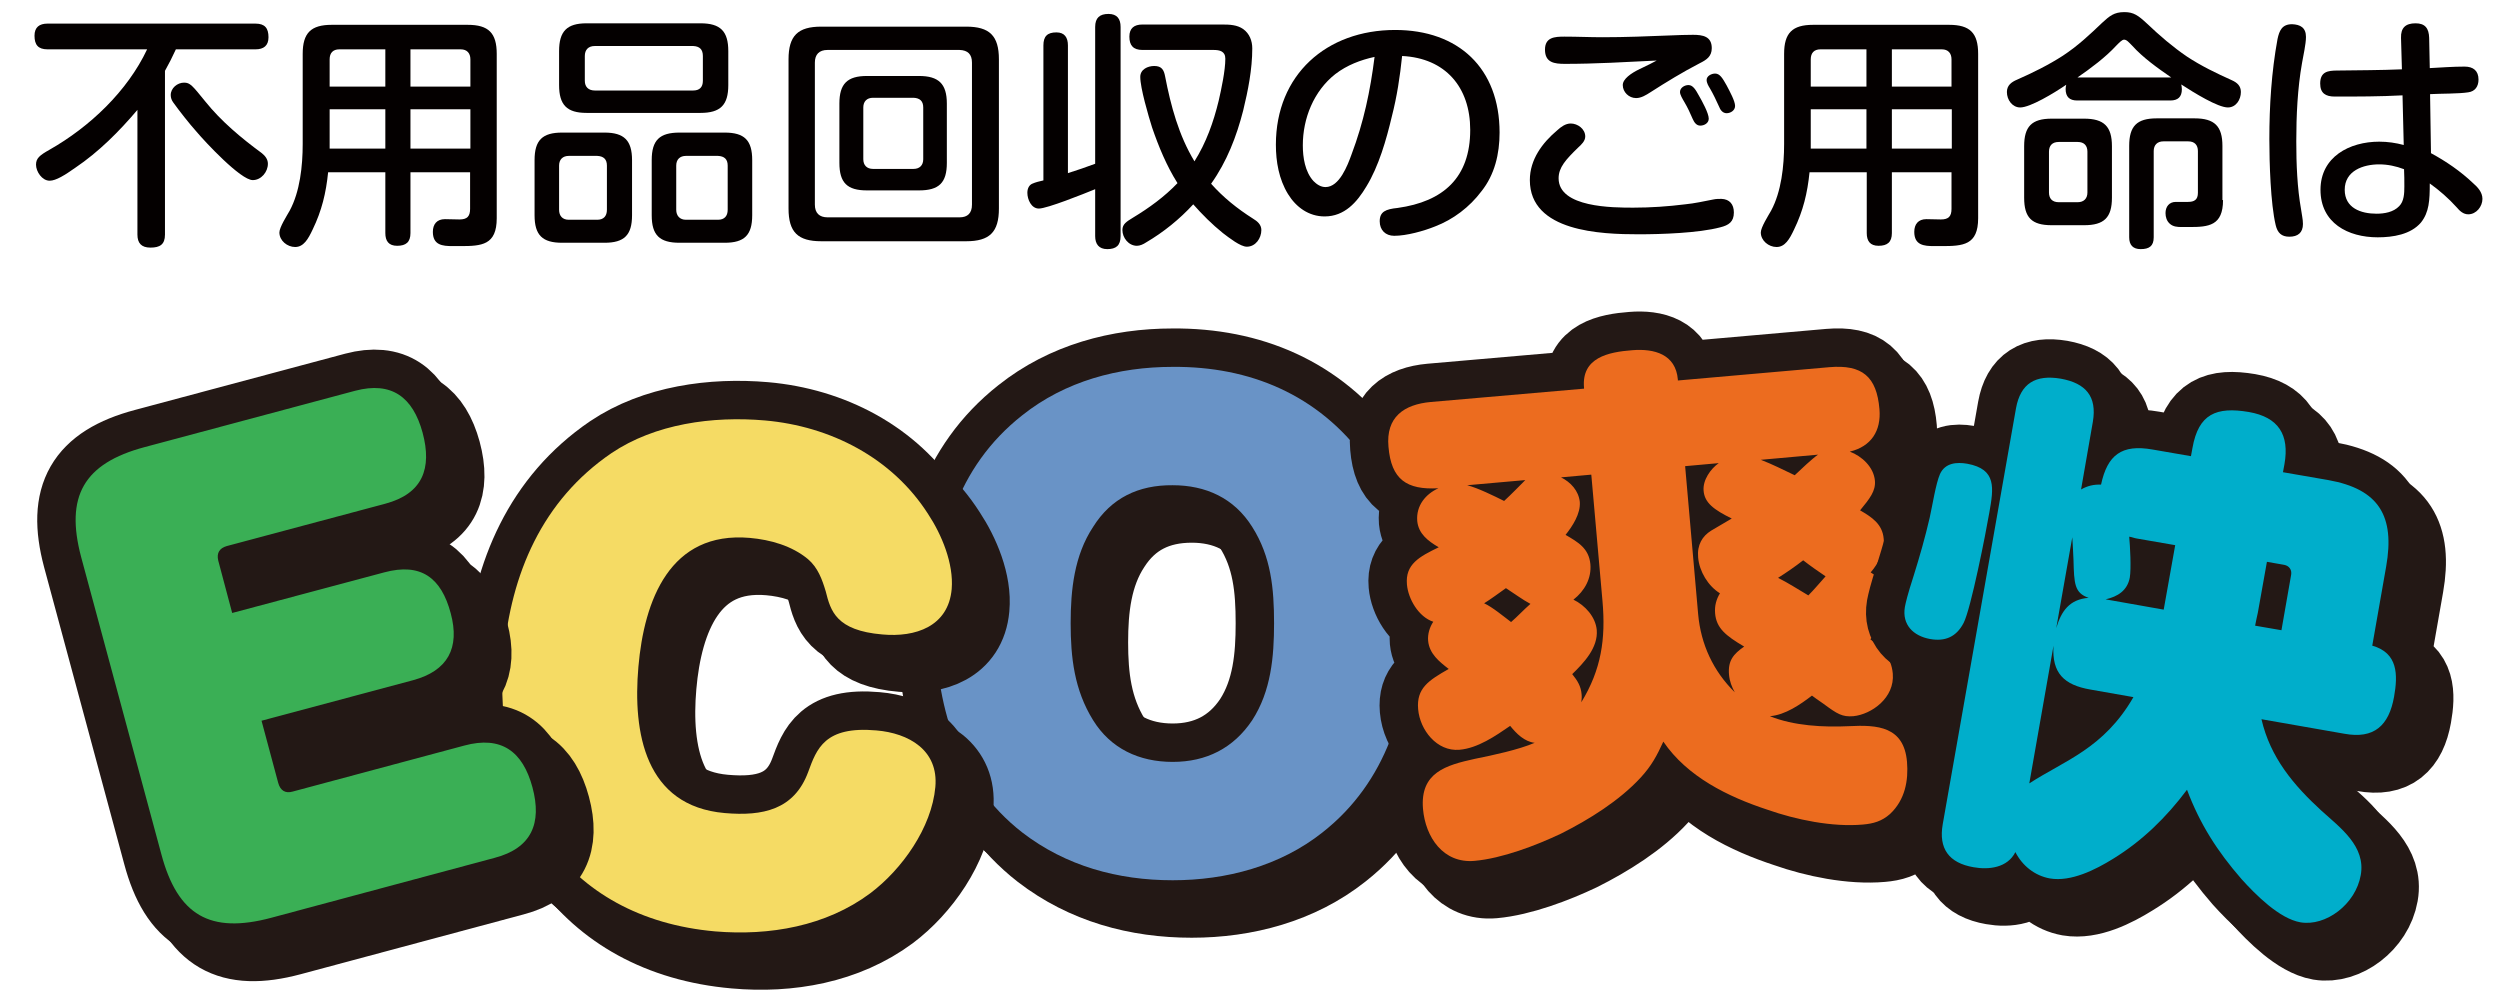 <?xml version="1.0" encoding="utf-8"?>
<!-- Generator: Adobe Illustrator 26.5.0, SVG Export Plug-In . SVG Version: 6.00 Build 0)  -->
<svg version="1.1" id="レイヤー_1" xmlns="http://www.w3.org/2000/svg" xmlns:xlink="http://www.w3.org/1999/xlink" x="0px"
	 y="0px" viewBox="0 0 825.9 328" style="enable-background:new 0 0 825.9 328;" xml:space="preserve">
<style type="text/css">
	.st0{fill:#040000;}
	.st1{fill:#231815;stroke:#231815;stroke-width:25.374;stroke-linecap:round;stroke-linejoin:round;stroke-miterlimit:10;}
	.st2{fill:#6993C6;}
	.st3{fill:#F5DB64;}
	.st4{fill:#3AAF55;}
	.st5{fill:#EC6C1F;}
	.st6{fill:#00AECB;}
</style>
<g>
	<g>
		<path class="st0" d="M54.5,77.5c0,3.3-1.7,4.3-4.8,4.3c-3,0-4.3-1.5-4.3-4.3V36.3c-6.1,7.2-12.8,13.9-20.5,19.1
			c-3.4,2.4-6.4,4.3-8.5,4.3c-2.5,0-4.5-3-4.5-5.3c0-2.1,1.2-3.1,4.4-4.9c13.4-7.6,25.8-19.4,32.3-33.2H15.7c-3.1,0-4.3-1.5-4.3-4.5
			c0-2.8,1.6-4,4.3-4h68.7c3.1,0,4.3,1.5,4.3,4.5c0,2.8-1.6,4-4.3,4H58.1c-1.1,2.4-2.3,4.8-3.6,7.1V77.5z M83.5,59.5
			c-4,0-15.7-12.6-18.5-15.9c-2.5-2.8-5.8-7-7.8-9.8c-0.5-0.7-0.8-1.5-0.8-2.4c0-2.3,2.2-4.1,4.4-4.1c2,0,2.7,0.9,7,6.2
			c5.3,6.6,11.9,12.1,18.7,17.1c1.1,0.9,2,2,2,3.5C88.5,56.8,86.3,59.5,83.5,59.5z"/>
		<path class="st0" d="M135.6,56.9V77c0,3-1.5,4.2-4.4,4.2c-2.8,0-3.9-1.6-3.9-4.2V56.9h-18.9c-0.7,6.9-2.1,12.7-5.1,18.9
			c-1.5,3.2-3,5.8-5.8,5.8c-2.6,0-5.2-2.1-5.2-4.8c0-1.7,2.5-5.6,3.4-7.2c3.4-6.3,4.3-14.8,4.3-22V17.8c0-6.9,2.7-9.6,9.6-9.6h44.9
			c6.9,0,9.6,2.7,9.6,9.6v54.3c0,8.9-5,9.2-12,9.2h-2.6c-3.3,0-6.5-0.3-6.5-4.7c0-2.5,1.3-4.2,4-4.2c1.6,0,3.2,0.1,4.8,0.1
			c2.5,0,3.5-1,3.5-3.5V56.9H135.6z M127.3,16.3h-15.2c-2.1,0-3.2,1.2-3.2,3.3v9h18.4V16.3z M108.9,36.1v13h18.4v-13H108.9z
			 M155.4,28.6v-9c0-2-1.1-3.3-3.2-3.3h-16.6v12.3H155.4z M135.6,36.1v13h19.8v-13H135.6z"/>
		<path class="st0" d="M208.8,71.1c0,6.6-2.6,9.1-9.1,9.1h-14c-6.5,0-9.1-2.5-9.1-9.1V52.9c0-6.6,2.6-9.1,9.1-9.1h14
			c6.5,0,9.1,2.6,9.1,9.1V71.1z M240.6,28.1c0,6.6-2.6,9.2-9.2,9.2h-37.6c-6.5,0-9.1-2.6-9.1-9.2V16.9c0-6.6,2.6-9.2,9.1-9.2h37.6
			c6.6,0,9.2,2.6,9.2,9.2V28.1z M187.9,51.5c-2,0-3.2,1.2-3.2,3.2v14.6c0,2,1.1,3.3,3.2,3.3h9.4c2.1,0,3.2-1.2,3.2-3.3V54.7
			c0-2.1-1.1-3.1-3.2-3.2H187.9z M196.5,15.2c-2.1,0-3.3,1.2-3.3,3.3v8.2c0,2,1.2,3.2,3.3,3.2h32.5c2.1,0,3.2-1.1,3.2-3.2v-8.2
			c0-2.2-1.1-3.2-3.2-3.3H196.5z M248.5,71.1c0,6.6-2.6,9.1-9.1,9.1h-14.9c-6.6,0-9.2-2.5-9.2-9.1V52.9c0-6.6,2.6-9.1,9.2-9.1h14.9
			c6.5,0,9.1,2.5,9.1,9.1V71.1z M226.6,51.5c-2,0-3.2,1.2-3.2,3.2v14.6c0,2,1.2,3.3,3.2,3.3h10.6c2.1,0,3.2-1.2,3.2-3.3V54.7
			c0-2.1-1.1-3.1-3.2-3.2H226.6z"/>
		<path class="st0" d="M330,68.9c0,7.8-3.1,10.8-10.8,10.8h-47.9c-7.7,0-10.8-3-10.8-10.8V19.6c0-7.8,3.1-10.8,10.8-10.8h47.9
			c7.7,0,10.8,3,10.8,10.8V68.9z M273.4,16.5c-2.8,0-4.2,1.5-4.2,4.2v46.9c0,2.8,1.5,4.2,4.2,4.2H317c2.7,0,4.1-1.4,4.1-4.2V20.7
			c0-2.8-1.4-4.1-4.1-4.2H273.4z M312.8,53.8c0,6.6-2.6,9.1-9.2,9.1h-17.2c-6.5,0-9.1-2.5-9.1-9.1V34.2c0-6.5,2.6-9.1,9.1-9.1h17.2
			c6.5,0,9.2,2.6,9.2,9.1V53.8z M288.4,32.3c-2,0-3.2,1.2-3.2,3.2v17.1c0,2,1.2,3.2,3.2,3.2h13.4c2,0,3.2-1.2,3.2-3.2V35.5
			c0-2.1-1.1-3.1-3.2-3.2H288.4z"/>
		<path class="st0" d="M344.7,15c0-3,1.3-4.3,4.3-4.3c2.7,0,3.8,1.7,3.8,4.3v42.2c3.1-1,6.1-2,9-3.1V8.9c0-3,1.5-4.3,4.4-4.3
			c2.8,0,4,1.6,4,4.3V78c0,3.1-1.5,4.3-4.4,4.3c-2.8,0-4-1.7-4-4.3V62.5c-3.9,1.6-15.9,6.4-18.6,6.4c-2.5,0-3.8-3-3.8-5.2
			c0-1.6,0.7-2.6,1.6-3c1.1-0.5,2.4-0.8,3.7-1.1V15z M413.9,72.2c1.5,0.9,2.8,2,2.8,3.8c0,2.7-1.9,5.5-4.8,5.5
			c-2.1,0-5.8-2.9-7.9-4.5c-3.6-2.9-6.8-6.1-9.8-9.5c-4.5,4.9-9.8,9.2-15.6,12.6c-0.9,0.6-2,1.1-3,1.1c-2.8,0-4.8-2.7-4.8-5.2
			c0-2,1.4-2.8,3.5-4.1c5.3-3.2,10.4-6.9,14.7-11.4c-3.6-5.7-6.2-12-8.4-18.4c-1.2-3.8-3.9-13-3.9-16.7c0-2.5,2.5-3.6,4.6-3.6
			c2.5,0,3.2,1.3,3.6,3.4c1.9,9.8,4.5,19.5,9.7,28.1c3.9-6.2,6.3-13,8-20c0.9-3.9,2.2-10,2.2-13.9c0-2.5-1.9-2.9-3.9-2.9h-23.5
			c-3,0-4.3-1.5-4.3-4.4c0-2.8,1.6-4,4.3-4h26.4c2.4,0,4.9,0.1,6.9,1.5c2.1,1.5,3,3.9,3,6.4c0,6.9-1.4,13.9-3,20.5
			c-2.2,8.6-5.4,16.9-10.6,24.2C404.1,65.2,408.7,68.9,413.9,72.2z"/>
		<path class="st0" d="M459.8,38.5c-1.8,7.6-4.3,16.4-8.4,23.1c-3.1,5.2-7.2,9.9-13.8,9.9c-5.2,0-9.4-3-12.1-7.4
			c-3-4.9-4-10.7-4-16.3c0-23.1,16.7-37.9,39.4-37.9c20.9,0,34.5,12.6,34.5,33.9c0,7-1.6,13.9-6,19.4c-3.9,5.2-9.3,9.3-15.3,11.6
			c-3.7,1.5-9.4,3.1-13.5,3.1c-2.9,0-4.8-1.9-4.8-4.8c0-3.2,2-4,5.9-4.4c15.1-2.1,24-10,24-25.8c0-14.1-8.2-23.7-22.5-24.4
			C462.5,25.3,461.5,31.9,459.8,38.5z M441.1,24.5c-7.1,5.6-10.7,14.6-10.7,23.5c0,4,0.7,8.7,3.5,11.8c1.1,1.1,2.4,2,4,2
			c4.6,0,7.3-7.2,8.6-10.8c4-10.6,6.2-21,7.6-32.2C449.5,19.8,445,21.5,441.1,24.5z"/>
		<path class="st0" d="M572.8,70.2c0,3.1-1.7,4.2-4.5,4.9c-7.2,1.9-19.4,2.3-27,2.3c-12.3,0-35.9-0.8-35.9-17.9
			c0-6.8,4.1-12.3,9.1-16.5c1.2-1.1,2.7-2.2,4.4-2.2c2.3,0,4.8,1.8,4.8,4.3c0,1.5-1.3,2.7-2.4,3.7c-4,3.9-6.4,6.5-6.4,10.1
			c0,9.7,18,9.7,24.7,9.7c5.7,0,11.5-0.4,17.1-1.1c3.1-0.3,6.2-1,9.3-1.6c0.9-0.2,1.8-0.2,2.7-0.2C571.4,65.8,572.8,67.5,572.8,70.2
			z M517,21.1c-3.5,0-6.6-0.4-6.6-4.7c0-4.1,3.2-4.3,6.4-4.3c4.3,0,8.4,0.2,12.6,0.2c7.5,0,15-0.3,22.5-0.6c2.5-0.1,4.9-0.2,7.4-0.2
			c3.2,0,6.2,0.5,6.2,4.4c0,2.8-1.8,3.9-4,5c-5.6,2.9-11,6.2-16.3,9.6c-1.4,0.9-3,1.9-4.7,1.9c-2.4,0-4.4-2-4.4-4.3
			c0-2,2.7-3.9,5.6-5.3c2.3-1.1,4.4-2.1,5.6-2.8C537.1,20.5,527.1,21.1,517,21.1z M559.2,39.3c-0.8-1.9-1.7-3.8-2.7-5.5
			c-0.7-1.2-1.5-2.5-1.5-3.4c0-1.4,1.5-2.3,2.8-2.3c1.5,0,2.4,1.6,3.4,3.4c1.1,1.9,3.3,5.9,3.3,7.7c0,1.5-1.5,2.3-2.8,2.3
			C560.4,41.5,559.7,40.4,559.2,39.3z M567.9,35.2c-0.9-2-1.9-4.1-3-6c-0.5-0.8-1.1-1.8-1.1-2.8c0-1.3,1.6-2.1,2.8-2.1
			c1.6,0,2.5,1.6,3.8,3.9c1.1,2.1,2.8,5.2,2.8,6.8c0,1.5-1.5,2.4-2.8,2.4C569.1,37.4,568.3,36.3,567.9,35.2z"/>
		<path class="st0" d="M625,56.9V77c0,3-1.5,4.2-4.4,4.2c-2.8,0-3.9-1.6-3.9-4.2V56.9h-18.9c-0.7,6.9-2.1,12.7-5.1,18.9
			c-1.5,3.2-3,5.8-5.8,5.8c-2.6,0-5.2-2.1-5.2-4.8c0-1.7,2.5-5.6,3.4-7.2c3.4-6.3,4.3-14.8,4.3-22V17.8c0-6.9,2.7-9.6,9.6-9.6h44.9
			c6.9,0,9.6,2.7,9.6,9.6v54.3c0,8.9-5,9.2-12,9.2h-2.6c-3.3,0-6.5-0.3-6.5-4.7c0-2.5,1.3-4.2,4-4.2c1.6,0,3.2,0.1,4.8,0.1
			c2.5,0,3.5-1,3.5-3.5V56.9H625z M616.6,16.3h-15.2c-2.1,0-3.2,1.2-3.2,3.3v9h18.4V16.3z M598.2,36.1v13h18.4v-13H598.2z
			 M644.7,28.6v-9c0-2-1.1-3.3-3.2-3.3H625v12.3H644.7z M625,36.1v13h19.8v-13H625z"/>
		<path class="st0" d="M667.4,35.5c-2.6,0-4.4-2.5-4.4-5.1c0-2.2,1.5-3.3,3.4-4.1c5.2-2.3,10.3-4.8,15.1-7.9c5-3.3,8.8-6.9,13-10.9
			c2.4-2.2,3.9-3.5,7.3-3.5c3.1,0,4.6,1.1,7.6,3.9c4.1,3.9,8.4,7.6,13.1,10.8c4.7,3.1,9.7,5.5,14.8,7.8c1.8,0.8,3,1.9,3,3.9
			c0,2.5-1.6,5.1-4.3,5.1c-3.3,0-11.1-4.8-15.4-7.6c0.1,0.5,0.2,1,0.2,1.6c0,2.5-1.3,3.7-3.8,3.7h-30.8c-2.5,0-3.8-1.2-3.8-3.8
			c0-0.5,0.1-0.9,0.2-1.4C678.5,30.8,670.7,35.5,667.4,35.5z M697.7,65.3c0,6.6-2.6,9.1-9.2,9.1h-10.7c-6.6,0-9.1-2.5-9.1-9.1v-17
			c0-6.5,2.5-9.1,9.1-9.1h10.7c6.6,0,9.2,2.6,9.2,9.1V65.3z M680.1,46.9c-2.1,0-3.2,1.2-3.2,3.2v13.5c0,2,1.1,3.2,3.2,3.2h6.3
			c2,0,3.2-1.2,3.2-3.2V50.1c0-2-1.1-3.2-3.2-3.2H680.1z M717.3,25.6c-4.5-3.1-9.4-6.6-12.9-10.5c-1.1-1.1-1.8-2-2.7-2
			c-0.7,0-1.7,1.1-2.6,2c-3.5,3.8-8.3,7.4-12.8,10.5H717.3z M734.4,66.1c0,8.5-4.8,8.9-11.1,8.9h-2.6c-1.4,0-2.8-0.1-3.9-1.1
			c-1-0.9-1.4-2.2-1.4-3.5c0-2.1,1.2-3.7,3.4-3.7h4c2.1,0,3.3-0.7,3.3-3V49.9c0-2-1.1-3.2-3.2-3.2h-8.2c-2,0-3.2,1.2-3.2,3.2v28.5
			c0,2.9-1.5,3.9-4.3,3.9c-2.5,0-3.8-1.3-3.8-3.9V48.2c0-6.5,2.5-9.1,9.1-9.1h12.5c6.6,0,9.2,2.6,9.2,9.1V66.1z"/>
		<path class="st0" d="M761.8,12.2c0,2.4-0.9,6.2-1.3,8.6c-1.5,8.4-1.9,17.5-1.9,25.9c0,7.5,0.3,15.3,1.6,22.6
			c0.2,1.6,0.6,3.1,0.6,4.7c0,2.9-1.7,4.2-4.5,4.2c-2.6,0-3.9-1.3-4.5-3.8c-1.7-7.1-2.1-20.8-2.1-28.4c0-11,0.7-22.2,2.7-33.1
			c0.6-2.8,1.5-4.9,4.8-4.9C759.9,8.1,761.8,9.1,761.8,12.2z M793.2,12.5c-0.1-3.3,1.5-4.8,4.8-4.8c3.2,0,4.4,1.7,4.5,4.8l0.2,10
			c3.8-0.2,7.7-0.5,11.5-0.5c2.9,0,4.6,1.4,4.6,4.3c0,2.2-1.1,3.9-3.4,4.2c-3.1,0.5-9.1,0.4-12.6,0.6l0.3,19.5c5,2.7,9.8,6,13.9,9.9
			c1.5,1.3,3.1,3,3.1,5.2c0,2.5-2,5.1-4.7,5.1c-1.6,0-2.8-1.1-3.8-2.3c-2.7-3-5.7-5.6-8.9-7.9c0,5.6-0.2,9.5-2.9,12.9
			c-3.4,4-9.3,4.9-14.3,4.9c-9.8,0-18.9-4.7-18.9-15.7c0-10.9,9.6-15.9,19.4-15.9c2.8,0,5.5,0.4,8.1,1.1l-0.4-16.4
			c-7.5,0.4-14.9,0.4-22.4,0.4c-3,0-4.8-1.1-4.8-4.3c0-3.9,2.5-4.3,5.7-4.3c7.1-0.1,14.2-0.1,21.3-0.4L793.2,12.5z M786,54.3
			c-5.3,0-11.4,2.1-11.4,8.4c0,6,5.3,7.9,10.5,7.9c2.6,0,5.6-0.5,7.5-2.5c1.6-1.6,1.7-4.2,1.7-6.5c0-1.9,0-3.8-0.1-5.7
			C791.6,54.9,788.8,54.3,786,54.3z"/>
	</g>
	<g>
		<g>
			<path class="st1" d="M457.1,157.6c11.3,15.6,14.8,37.2,14.8,56c0,26.1-7.6,51.1-28.7,67.7c-14,11.1-31.8,15.8-49.5,15.8
				c-18.1,0-35.3-4.7-49.7-15.8c-21.6-16.8-28.7-42.7-28.7-69c0-26.7,7-51.7,28.7-68.8c14.2-11.3,31.8-16,49.7-16
				C419.3,127.4,441.7,136.7,457.1,157.6z M367.4,180.4c-6.2,9.4-7.4,20.7-7.4,31.8c0,11.3,1.2,22,7.4,32
				c5.8,9.4,15.2,13.8,26.3,13.8c11.1,0,20.1-4.5,26.3-13.8c6.2-9.6,7.2-20.9,7.2-32c0-11.5-1-22-7.2-31.8
				c-6-9.6-15.4-13.8-26.3-13.8C382.4,166.6,373.5,170.9,367.4,180.4z"/>
		</g>
		<g>
			<path class="st1" d="M450.8,151.3c11.3,15.6,14.8,37.2,14.8,56c0,26.1-7.6,51.1-28.7,67.7c-14,11.1-31.8,15.8-49.5,15.8
				c-18.1,0-35.3-4.7-49.7-15.8c-21.6-16.8-28.7-42.7-28.7-69c0-26.7,7-51.7,28.7-68.8c14.2-11.3,31.8-16,49.7-16
				C412.9,121,435.4,130.4,450.8,151.3z M361.1,174.1c-6.2,9.4-7.4,20.7-7.4,31.8c0,11.3,1.2,22,7.4,32c5.8,9.4,15.2,13.8,26.3,13.8
				c11.1,0,20.1-4.5,26.3-13.8c6.2-9.6,7.2-20.9,7.2-32c0-11.5-1-22-7.2-31.8c-6-9.6-15.4-13.8-26.3-13.8
				C376.1,160.2,367.1,164.5,361.1,174.1z"/>
		</g>
		<g>
			<path class="st2" d="M450.8,151.3c11.3,15.6,14.8,37.2,14.8,56c0,26.1-7.6,51.1-28.7,67.7c-14,11.1-31.8,15.8-49.5,15.8
				c-18.1,0-35.3-4.7-49.7-15.8c-21.6-16.8-28.7-42.7-28.7-69c0-26.7,7-51.7,28.7-68.8c14.2-11.3,31.8-16,49.7-16
				C412.9,121,435.4,130.4,450.8,151.3z M361.1,174.1c-6.2,9.4-7.4,20.7-7.4,31.8c0,11.3,1.2,22,7.4,32c5.8,9.4,15.2,13.8,26.3,13.8
				c11.1,0,20.1-4.5,26.3-13.8c6.2-9.6,7.2-20.9,7.2-32c0-11.5-1-22-7.2-31.8c-6-9.6-15.4-13.8-26.3-13.8
				C376.1,160.2,367.1,164.5,361.1,174.1z"/>
		</g>
		<g>
			<path class="st1" d="M208.4,156c14.4-9.7,33.4-12.3,50.7-10.8c21.6,1.9,42,12.3,53.9,30.9c4.5,6.8,8.6,16.4,7.8,24.8
				c-1.1,12.4-12,16-22.8,15c-15.3-1.3-17.1-7.8-18.7-14.2c-1.2-4-2.6-7.9-5.9-10.7c-5.3-4.4-12.4-6.4-19.2-7
				c-26.4-2.3-34.9,20.6-36.8,42.6c-1.9,21.8,2.2,46,28.5,48.3c12.6,1.1,23-1.1,27.6-13.6c2.8-7.6,5.4-15.2,22.5-13.7
				c10.7,0.9,20.6,6.5,19.5,18.7c-1.2,13.4-11,27.2-21.5,35.1c-14.7,10.9-33.3,14.1-51.2,12.5c-49.9-4.4-74.1-43.7-69.9-91.3
				C175.1,196,185.5,171.6,208.4,156z"/>
		</g>
		<g>
			<path class="st1" d="M202,149.7c14.4-9.7,33.4-12.3,50.7-10.8c21.6,1.9,42,12.3,53.9,30.9c4.5,6.8,8.5,16.4,7.8,24.8
				c-1.1,12.4-12,16-22.9,15c-15.3-1.3-17.1-7.8-18.7-14.2c-1.2-4-2.6-7.9-5.9-10.7c-5.3-4.4-12.4-6.4-19.2-7
				c-26.4-2.3-34.9,20.6-36.8,42.6c-1.9,21.8,2.2,46,28.5,48.3c12.6,1.1,23-1.1,27.6-13.6c2.8-7.6,5.4-15.2,22.5-13.7
				c10.7,0.9,20.6,6.5,19.5,18.7c-1.2,13.4-11,27.2-21.5,35.1c-14.6,10.9-33.3,14.1-51.2,12.6c-49.9-4.4-74.1-43.7-69.9-91.3
				C168.8,189.6,179.1,165.3,202,149.7z"/>
		</g>
		<g>
			<path class="st3" d="M202,149.7c14.4-9.7,33.4-12.3,50.7-10.8c21.6,1.9,42,12.3,53.9,30.9c4.5,6.8,8.5,16.4,7.8,24.8
				c-1.1,12.4-12,16-22.9,15c-15.3-1.3-17.1-7.8-18.7-14.2c-1.2-4-2.6-7.9-5.9-10.7c-5.3-4.4-12.4-6.4-19.2-7
				c-26.4-2.3-34.9,20.6-36.8,42.6c-1.9,21.8,2.2,46,28.5,48.3c12.6,1.1,23-1.1,27.6-13.6c2.8-7.6,5.4-15.2,22.5-13.7
				c10.7,0.9,20.6,6.5,19.5,18.7c-1.2,13.4-11,27.2-21.5,35.1c-14.6,10.9-33.3,14.1-51.2,12.6c-49.9-4.4-74.1-43.7-69.9-91.3
				C168.8,189.6,179.1,165.3,202,149.7z"/>
		</g>
		<g>
			<path class="st1" d="M133.3,195.5c12.2-3.3,18.9,1.8,22,13.5c3.1,11.5-1,19-12.4,22.1l-50.1,13.4l5.5,20.5
				c0.7,2.6,2.4,3.6,4.8,2.9l56.7-15.2c12.2-3.3,19.3,1.9,22.5,13.8c3.2,11.9-0.3,20.1-12.5,23.3l-73.8,19.8
				c-20.2,5.4-30.9-0.8-36.3-21l-26.3-98.3c-5.3-20,0.8-30.9,21-36.3l69.5-18.6c12.1-3.2,19.1,2.1,22.3,13.8
				c3.2,11.9,0,20.2-12.3,23.5l-52.4,14c-2.4,0.7-3.4,2.3-2.8,4.8l4.6,17.3L133.3,195.5z"/>
		</g>
		<g>
			<path class="st1" d="M126.9,189.1c12.2-3.3,18.9,1.8,22,13.5c3.1,11.5-1,19-12.4,22.1l-50.1,13.4l5.5,20.5
				c0.7,2.6,2.4,3.6,4.8,2.9l56.7-15.2c12.2-3.3,19.3,1.9,22.5,13.8c3.2,11.9-0.3,20.1-12.5,23.3l-73.8,19.8
				c-20.2,5.4-30.9-0.8-36.3-21L26.8,184c-5.3-20,0.8-30.9,21-36.3l69.5-18.6c12.1-3.2,19.1,2.1,22.3,13.8
				c3.2,11.9,0,20.2-12.3,23.5l-52.4,14c-2.4,0.7-3.4,2.3-2.8,4.8l4.6,17.3L126.9,189.1z"/>
		</g>
		<g>
			<path class="st4" d="M126.9,189.1c12.2-3.3,18.9,1.8,22,13.5c3.1,11.5-1,19-12.4,22.1l-50.1,13.4l5.5,20.5
				c0.7,2.6,2.4,3.6,4.8,2.9l56.7-15.2c12.2-3.3,19.3,1.9,22.5,13.8c3.2,11.9-0.3,20.1-12.5,23.3l-73.8,19.8
				c-20.2,5.4-30.9-0.8-36.3-21L26.8,184c-5.3-20,0.8-30.9,21-36.3l69.5-18.6c12.1-3.2,19.1,2.1,22.3,13.8
				c3.2,11.9,0,20.2-12.3,23.5l-52.4,14c-2.4,0.7-3.4,2.3-2.8,4.8l4.6,17.3L126.9,189.1z"/>
		</g>
		<g>
			<path class="st1" d="M631.7,228.8c0.7,8.1-7.1,13.5-13.1,14.1c-3.7,0.3-5.3-0.7-9.9-4.1c-2-1.4-2.9-2-3.8-2.7
				c-3.8,2.9-8.8,6.4-13.9,6.8c7.9,3.2,17.7,3.7,26.1,3.3c9.5-0.5,18.2,0.1,19.2,11.8c0.5,6.1-0.6,12.5-5.6,17.2
				c-2.7,2.4-5.5,3.2-9,3.5c-10.1,0.9-22.1-1.6-31.5-4.9c-13.1-4.3-26.5-10.9-34.4-22.5c-2.1,4.6-3.9,8-7.5,11.9
				c-7,7.6-17.1,13.9-26.3,18.5c-8.2,3.9-19.5,8.2-28.6,9c-10.3,0.9-16.2-7.8-17-17.2c-1-12,7.6-14.4,17.1-16.5
				c6-1.2,14.4-3,19.8-5.3c-3.4-0.4-6-3-8.1-5.6c-4.8,3.3-10.7,7.4-16.8,7.9c-7.4,0.6-13-6.5-13.6-13.4c-0.6-6.9,3.4-9.5,10.1-13.3
				c-3.1-2.4-6.4-5-6.8-9.3c-0.2-2.2,0.5-4.5,1.7-6.3c-4.9-1.6-8.3-7.6-8.7-12.3c-0.6-6.7,4.1-9.2,10.5-12.3
				c-3.6-2.1-6.7-4.5-7.1-8.7c-0.4-5.1,2.8-8.9,7-10.8c-10.5,0.6-15.6-2.9-16.5-13.7c-0.9-9.8,5.1-14,14-14.8l50.6-4.4l0-0.3
				c-0.9-10,8.2-11.8,15.9-12.4c7.3-0.6,14.4,1.3,15.1,9.7l0,0.3l50.1-4.4c10.8-0.9,15.6,3.1,16.5,13.9c0.6,7.1-2.7,12.3-9.8,14
				c4,1.5,7.9,5.1,8.3,9.6c0.3,3.4-1.7,5.9-4.9,9.8c3.8,2.2,7.4,4.5,7.8,9.4c0.4,4-1.7,8.1-4.3,11.1c3.2,1.9,5.7,5.1,6.1,9
				c0.4,4.6-2.5,8.4-6.2,13.1C628,220.5,631.2,223.4,631.7,228.8z M510.3,165l-19.2,1.7c3.5,0.9,8.8,3.5,12.2,5.2
				C505.4,169.8,508.9,166.3,510.3,165z M512,205.8c-2.5-1.3-5.6-3.6-8.1-5.2c-2.4,1.7-4.8,3.5-7.2,5.1c2.8,1.3,6.5,4.4,8.9,6.2
				C507.8,209.9,509.8,207.7,512,205.8z M535.7,204.9l-3.7-41.8l-10,0.9c3.2,1.6,5.8,4.4,6.2,8.1c0.3,3.9-2.4,8-4.7,11
				c4.1,2.4,7.7,4.4,8.2,9.7c0.4,4.7-1.9,8.8-5.6,11.7c3.9,1.9,7.3,5.7,7.7,10c0.5,5.9-4.3,10.9-8.1,14.6c1.7,2.1,2.9,4,3.1,6.7
				c0.1,1,0,1.7-0.1,2.6C535.3,227.6,536.8,217.4,535.7,204.9z M573,209c-0.2-2.5,0.4-4.6,1.6-6.6c-3.9-2.4-6.8-7.2-7.2-11.8
				c-0.4-4.2,1.4-7.1,4.3-8.9c2.3-1.4,4.5-2.6,6.8-4c-5.9-2.9-9-5.2-9.3-9.2c-0.3-3.5,2.3-7.2,5-9.1l-11.1,1l4.3,48.9
				c0.9,10,5,18.8,12.1,25.8c-1-1.8-1.7-3.6-1.9-5.8c-0.4-4.6,1.4-6.8,5-9.3C576.5,216.3,573.4,213.9,573,209z M607,156.5l-18.9,1.7
				c3.9,1.5,7.4,3.3,11.2,5.1C601.3,161.4,605,157.9,607,156.5z M609.5,196.8c-2.5-1.7-5.1-3.5-7.4-5.3c-2.7,2.1-5.6,4.1-8.3,5.8
				c3.4,1.7,6.6,3.8,10,5.8C605.8,201,607.4,199,609.5,196.8z"/>
		</g>
		<g>
			<path class="st1" d="M625.3,222.5c0.7,8.1-7.1,13.5-13,14.1c-3.7,0.3-5.3-0.7-9.9-4.1c-2-1.4-2.9-2-3.8-2.7
				c-3.8,2.9-8.8,6.4-13.9,6.8c7.9,3.2,17.7,3.7,26.1,3.3c9.5-0.5,18.2,0.1,19.2,11.8c0.5,6.1-0.6,12.5-5.6,17.2
				c-2.7,2.4-5.5,3.2-9,3.5c-10.1,0.9-22.1-1.6-31.5-4.9c-13.1-4.3-26.5-10.9-34.4-22.5c-2.1,4.6-3.9,8-7.5,11.9
				c-7,7.6-17.1,13.9-26.3,18.5c-8.2,3.9-19.5,8.2-28.6,9c-10.3,0.9-16.2-7.8-17-17.2c-1-12,7.6-14.4,17.1-16.5
				c6-1.2,14.4-3,19.8-5.3c-3.4-0.4-6-3-8.1-5.6c-4.8,3.3-10.7,7.4-16.8,7.9c-7.4,0.6-13-6.5-13.6-13.4c-0.6-6.9,3.4-9.5,10.1-13.3
				c-3.1-2.4-6.4-5-6.8-9.3c-0.2-2.2,0.5-4.5,1.7-6.3c-4.9-1.6-8.3-7.6-8.7-12.3c-0.6-6.7,4.1-9.2,10.5-12.3
				c-3.6-2.1-6.7-4.5-7.1-8.7c-0.4-5.1,2.8-8.9,7-10.8c-10.5,0.6-15.6-2.9-16.5-13.7c-0.9-9.8,5.1-14,14-14.8l50.6-4.4l0-0.3
				c-0.9-10,8.1-11.8,15.9-12.4c7.3-0.6,14.4,1.3,15.1,9.7l0,0.3l50.1-4.4c10.8-0.9,15.6,3.1,16.5,13.9c0.6,7.1-2.7,12.3-9.8,14
				c4,1.5,7.9,5.1,8.3,9.6c0.3,3.4-1.7,5.9-4.9,9.8c3.8,2.2,7.4,4.5,7.8,9.4c0.4,4-1.7,8.1-4.3,11.1c3.2,1.9,5.7,5.1,6.1,9
				c0.4,4.6-2.5,8.4-6.2,13.1C621.7,214.1,624.8,217.1,625.3,222.5z M503.9,158.6l-19.2,1.7c3.5,0.9,8.8,3.5,12.2,5.2
				C499.1,163.5,502.5,160,503.9,158.6z M505.6,199.5c-2.5-1.3-5.6-3.6-8.1-5.2c-2.4,1.7-4.8,3.5-7.2,5c2.8,1.3,6.5,4.4,8.9,6.2
				C501.4,203.6,503.4,201.4,505.6,199.5z M529.4,198.6l-3.7-41.8l-10,0.9c3.2,1.6,5.8,4.4,6.2,8.1c0.3,3.9-2.4,8-4.7,10.9
				c4.1,2.4,7.7,4.4,8.2,9.7c0.4,4.7-1.9,8.8-5.6,11.7c3.9,1.9,7.3,5.7,7.7,10c0.5,5.9-4.3,10.9-8.1,14.6c1.7,2.1,2.9,4,3.1,6.7
				c0.1,1,0,1.7-0.1,2.6C529,221.2,530.5,211.1,529.4,198.6z M566.6,202.6c-0.2-2.5,0.4-4.6,1.6-6.6c-3.9-2.4-6.8-7.2-7.2-11.8
				c-0.4-4.2,1.4-7.1,4.3-8.9c2.3-1.4,4.5-2.6,6.8-4c-5.9-2.9-9-5.2-9.3-9.2c-0.3-3.5,2.3-7.2,5-9.1l-11.1,1l4.3,48.9
				c0.9,10,5,18.8,12.1,25.8c-1-1.8-1.7-3.6-1.9-5.8c-0.4-4.6,1.4-6.8,5-9.3C570.1,210,567,207.5,566.6,202.6z M600.6,150.2
				l-18.9,1.7c3.9,1.5,7.4,3.3,11.2,5.1C594.9,155.1,598.7,151.5,600.6,150.2z M603.1,190.4c-2.5-1.7-5.1-3.5-7.4-5.3
				c-2.7,2.1-5.6,4.1-8.3,5.8c3.4,1.7,6.6,3.8,10,5.8C599.4,194.7,601.1,192.6,603.1,190.4z"/>
		</g>
		<g>
			<path class="st5" d="M625.3,222.5c0.7,8.1-7.1,13.5-13,14.1c-3.7,0.3-5.3-0.7-9.9-4.1c-2-1.4-2.9-2-3.8-2.7
				c-3.8,2.9-8.8,6.4-13.9,6.8c7.9,3.2,17.7,3.7,26.1,3.3c9.5-0.5,18.2,0.1,19.2,11.8c0.5,6.1-0.6,12.5-5.6,17.2
				c-2.7,2.4-5.5,3.2-9,3.5c-10.1,0.9-22.1-1.6-31.5-4.9c-13.1-4.3-26.5-10.9-34.4-22.5c-2.1,4.6-3.9,8-7.5,11.9
				c-7,7.6-17.1,13.9-26.3,18.5c-8.2,3.9-19.5,8.2-28.6,9c-10.3,0.9-16.2-7.8-17-17.2c-1-12,7.6-14.4,17.1-16.5
				c6-1.2,14.4-3,19.8-5.3c-3.4-0.4-6-3-8.1-5.6c-4.8,3.3-10.7,7.4-16.8,7.9c-7.4,0.6-13-6.5-13.6-13.4c-0.6-6.9,3.4-9.5,10.1-13.3
				c-3.1-2.4-6.4-5-6.8-9.3c-0.2-2.2,0.5-4.5,1.7-6.3c-4.9-1.6-8.3-7.6-8.7-12.3c-0.6-6.7,4.1-9.2,10.5-12.3
				c-3.6-2.1-6.7-4.5-7.1-8.7c-0.4-5.1,2.8-8.9,7-10.8c-10.5,0.6-15.6-2.9-16.5-13.7c-0.9-9.8,5.1-14,14-14.8l50.6-4.4l0-0.3
				c-0.9-10,8.1-11.8,15.9-12.4c7.3-0.6,14.4,1.3,15.1,9.7l0,0.3l50.1-4.4c10.8-0.9,15.6,3.1,16.5,13.9c0.6,7.1-2.7,12.3-9.8,14
				c4,1.5,7.9,5.1,8.3,9.6c0.3,3.4-1.7,5.9-4.9,9.8c3.8,2.2,7.4,4.5,7.8,9.4c0.4,4-1.7,8.1-4.3,11.1c3.2,1.9,5.7,5.1,6.1,9
				c0.4,4.6-2.5,8.4-6.2,13.1C621.7,214.1,624.8,217.1,625.3,222.5z M503.9,158.6l-19.2,1.7c3.5,0.9,8.8,3.5,12.2,5.2
				C499.1,163.5,502.5,160,503.9,158.6z M505.6,199.5c-2.5-1.3-5.6-3.6-8.1-5.2c-2.4,1.7-4.8,3.5-7.2,5c2.8,1.3,6.5,4.4,8.9,6.2
				C501.4,203.6,503.4,201.4,505.6,199.5z M529.4,198.6l-3.7-41.8l-10,0.9c3.2,1.6,5.8,4.4,6.2,8.1c0.3,3.9-2.4,8-4.7,10.9
				c4.1,2.4,7.7,4.4,8.2,9.7c0.4,4.7-1.9,8.8-5.6,11.7c3.9,1.9,7.3,5.7,7.7,10c0.5,5.9-4.3,10.9-8.1,14.6c1.7,2.1,2.9,4,3.1,6.7
				c0.1,1,0,1.7-0.1,2.6C529,221.2,530.5,211.1,529.4,198.6z M566.6,202.6c-0.2-2.5,0.4-4.6,1.6-6.6c-3.9-2.4-6.8-7.2-7.2-11.8
				c-0.4-4.2,1.4-7.1,4.3-8.9c2.3-1.4,4.5-2.6,6.8-4c-5.9-2.9-9-5.2-9.3-9.2c-0.3-3.5,2.3-7.2,5-9.1l-11.1,1l4.3,48.9
				c0.9,10,5,18.8,12.1,25.8c-1-1.8-1.7-3.6-1.9-5.8c-0.4-4.6,1.4-6.8,5-9.3C570.1,210,567,207.5,566.6,202.6z M600.6,150.2
				l-18.9,1.7c3.9,1.5,7.4,3.3,11.2,5.1C594.9,155.1,598.7,151.5,600.6,150.2z M603.1,190.4c-2.5-1.7-5.1-3.5-7.4-5.3
				c-2.7,2.1-5.6,4.1-8.3,5.8c3.4,1.7,6.6,3.8,10,5.8C599.4,194.7,601.1,192.6,603.1,190.4z"/>
		</g>
		<g>
			<path class="st1" d="M663.5,175.6c-1.1,6.5-6.1,31.9-8.5,36.5c-2.4,4.6-6.1,6.2-11.1,5.3c-5.5-1-9.3-4.7-8.3-10.6
				c0.3-1.5,0.8-3.8,2.9-10.3c2-6.4,3.8-12.7,5.3-19.2c0.9-4,2-11.2,3.4-14.4c1.7-3.7,5.5-4,9-3.4
				C666.1,161.3,664.9,167.6,663.5,175.6z M704.4,290c-5.8,3.6-13.9,7.7-20.9,6.5c-5-0.9-9.1-4.2-11.4-8.7c-2.6,5.2-8.8,5.9-13.8,5
				c-8.2-1.4-11.6-6.2-10.2-14.2l24.2-137.3c1.5-8.3,6.5-11.2,14.8-9.8c8.3,1.5,12,5.9,10.6,14.2l-3.9,22.4c2.1-1.2,4.2-1.7,6.6-1.6
				c2.1-9.8,6.8-13.4,17-11.6l12.7,2.2l0.5-2.7c2-11.3,7.9-13.7,18.6-11.9c9.8,1.7,13.5,7.5,11.8,17.2l-0.5,2.7l15,2.6
				c16.8,3,22,12,19.1,28.5l-4.6,26.2c8.5,2.4,8.5,9.6,7.2,16.9c-1.7,9.5-6.6,14-16.4,12.2l-27.4-4.8c2.9,12.6,10.6,21.8,19.9,30.3
				c6.2,5.6,14.6,11.7,12.9,21.2c-1.7,9.7-11.6,17-19.9,15.6c-7-1.2-14.9-9.2-19.5-14.3c-8-9.2-13.7-18.1-18-29.5
				C722,276.4,714.1,284.1,704.4,290z M696.9,234.2c-8.7-1.5-12.8-5.4-12.2-14.5l-8,45.5c11.7-7.6,24.6-11.5,34.4-28.5L696.9,234.2z
				 M691.4,191.4c-0.1-2.1-0.2-4.5-0.4-7.5l-5.3,30c1.7-5.7,4.4-9.5,10.7-10C691.7,202.3,691.5,199.2,691.4,191.4z M724.9,186.5
				l-12.7-2.2c-0.8-0.1-1.6-0.5-2.5-0.6c0.3,3.1,0.7,10.4,0.2,13.5c-0.8,4.3-4,6.3-8,7.2l19.2,3.4L724.9,186.5z M760,214.5l3.2-18.3
				c0.3-1.7-0.7-3-2.3-3.3l-5.7-1l-3,16.8c-0.3,1.5-0.7,3-0.9,4.3L760,214.5z"/>
		</g>
		<g>
			<path class="st1" d="M657.2,169.3c-1.1,6.5-6.1,31.9-8.5,36.5c-2.4,4.6-6.1,6.2-11.1,5.3c-5.5-1-9.3-4.7-8.3-10.6
				c0.3-1.5,0.8-3.8,2.9-10.3c2-6.4,3.8-12.7,5.3-19.2c0.9-4,2-11.2,3.4-14.4c1.7-3.7,5.5-4,9-3.4
				C659.7,155,658.6,161.3,657.2,169.3z M698.1,283.7c-5.8,3.6-13.9,7.7-20.9,6.5c-5-0.9-9.1-4.2-11.4-8.7c-2.6,5.2-8.8,5.9-13.8,5
				c-8.2-1.4-11.6-6.2-10.2-14.2L666,134.9c1.5-8.3,6.5-11.2,14.8-9.8c8.3,1.5,12,5.9,10.6,14.2l-3.9,22.4c2.1-1.2,4.2-1.7,6.6-1.6
				c2.1-9.8,6.8-13.4,17-11.6l12.7,2.2l0.5-2.7c2-11.3,7.9-13.7,18.6-11.9c9.8,1.7,13.5,7.5,11.8,17.2l-0.5,2.7l15,2.6
				c16.8,3,22,12,19.1,28.5l-4.6,26.2c8.5,2.4,8.5,9.6,7.2,16.9c-1.7,9.5-6.6,14-16.4,12.2l-27.4-4.8c2.9,12.6,10.6,21.8,19.9,30.3
				c6.2,5.6,14.6,11.7,12.9,21.2c-1.7,9.7-11.6,17-19.9,15.6c-7-1.2-14.9-9.2-19.5-14.3c-8-9.2-13.7-18.1-18-29.5
				C715.6,270.1,707.7,277.8,698.1,283.7z M690.6,227.8c-8.7-1.5-12.8-5.4-12.2-14.5l-8,45.5c11.7-7.6,24.6-11.5,34.4-28.5
				L690.6,227.8z M685,185c-0.1-2.1-0.2-4.5-0.4-7.5l-5.3,30c1.7-5.7,4.4-9.5,10.7-10C685.3,195.9,685.2,192.8,685,185z
				 M718.6,180.1l-12.7-2.2c-0.8-0.1-1.6-0.5-2.5-0.6c0.3,3.1,0.7,10.5,0.2,13.5c-0.8,4.3-4,6.3-8,7.2l19.2,3.4L718.6,180.1z
				 M753.7,208.2l3.2-18.3c0.3-1.7-0.7-3-2.3-3.3l-5.7-1l-3,16.8c-0.3,1.5-0.7,3-0.9,4.3L753.7,208.2z"/>
		</g>
		<g>
			<path class="st6" d="M657.2,169.3c-1.1,6.5-6.1,31.9-8.5,36.5c-2.4,4.6-6.1,6.2-11.1,5.3c-5.5-1-9.3-4.7-8.3-10.6
				c0.3-1.5,0.8-3.8,2.9-10.3c2-6.4,3.8-12.7,5.3-19.2c0.9-4,2-11.2,3.4-14.4c1.7-3.7,5.5-4,9-3.4
				C659.7,155,658.6,161.3,657.2,169.3z M698.1,283.7c-5.8,3.6-13.9,7.7-20.9,6.5c-5-0.9-9.1-4.2-11.4-8.7c-2.6,5.2-8.8,5.9-13.8,5
				c-8.2-1.4-11.6-6.2-10.2-14.2L666,134.9c1.5-8.3,6.5-11.2,14.8-9.8c8.3,1.5,12,5.9,10.6,14.2l-3.9,22.4c2.1-1.2,4.2-1.7,6.6-1.6
				c2.1-9.8,6.8-13.4,17-11.6l12.7,2.2l0.5-2.7c2-11.3,7.9-13.7,18.6-11.9c9.8,1.7,13.5,7.5,11.8,17.2l-0.5,2.7l15,2.6
				c16.8,3,22,12,19.1,28.5l-4.6,26.2c8.5,2.4,8.5,9.6,7.2,16.9c-1.7,9.5-6.6,14-16.4,12.2l-27.4-4.8c2.9,12.6,10.6,21.8,19.9,30.3
				c6.2,5.6,14.6,11.7,12.9,21.2c-1.7,9.7-11.6,17-19.9,15.6c-7-1.2-14.9-9.2-19.5-14.3c-8-9.2-13.7-18.1-18-29.5
				C715.6,270.1,707.7,277.8,698.1,283.7z M690.6,227.8c-8.7-1.5-12.8-5.4-12.2-14.5l-8,45.5c11.7-7.6,24.6-11.5,34.4-28.5
				L690.6,227.8z M685,185c-0.1-2.1-0.2-4.5-0.4-7.5l-5.3,30c1.7-5.7,4.4-9.5,10.7-10C685.3,195.9,685.2,192.8,685,185z
				 M718.6,180.1l-12.7-2.2c-0.8-0.1-1.6-0.5-2.5-0.6c0.3,3.1,0.7,10.5,0.2,13.5c-0.8,4.3-4,6.3-8,7.2l19.2,3.4L718.6,180.1z
				 M753.7,208.2l3.2-18.3c0.3-1.7-0.7-3-2.3-3.3l-5.7-1l-3,16.8c-0.3,1.5-0.7,3-0.9,4.3L753.7,208.2z"/>
		</g>
	</g>
</g>
</svg>
